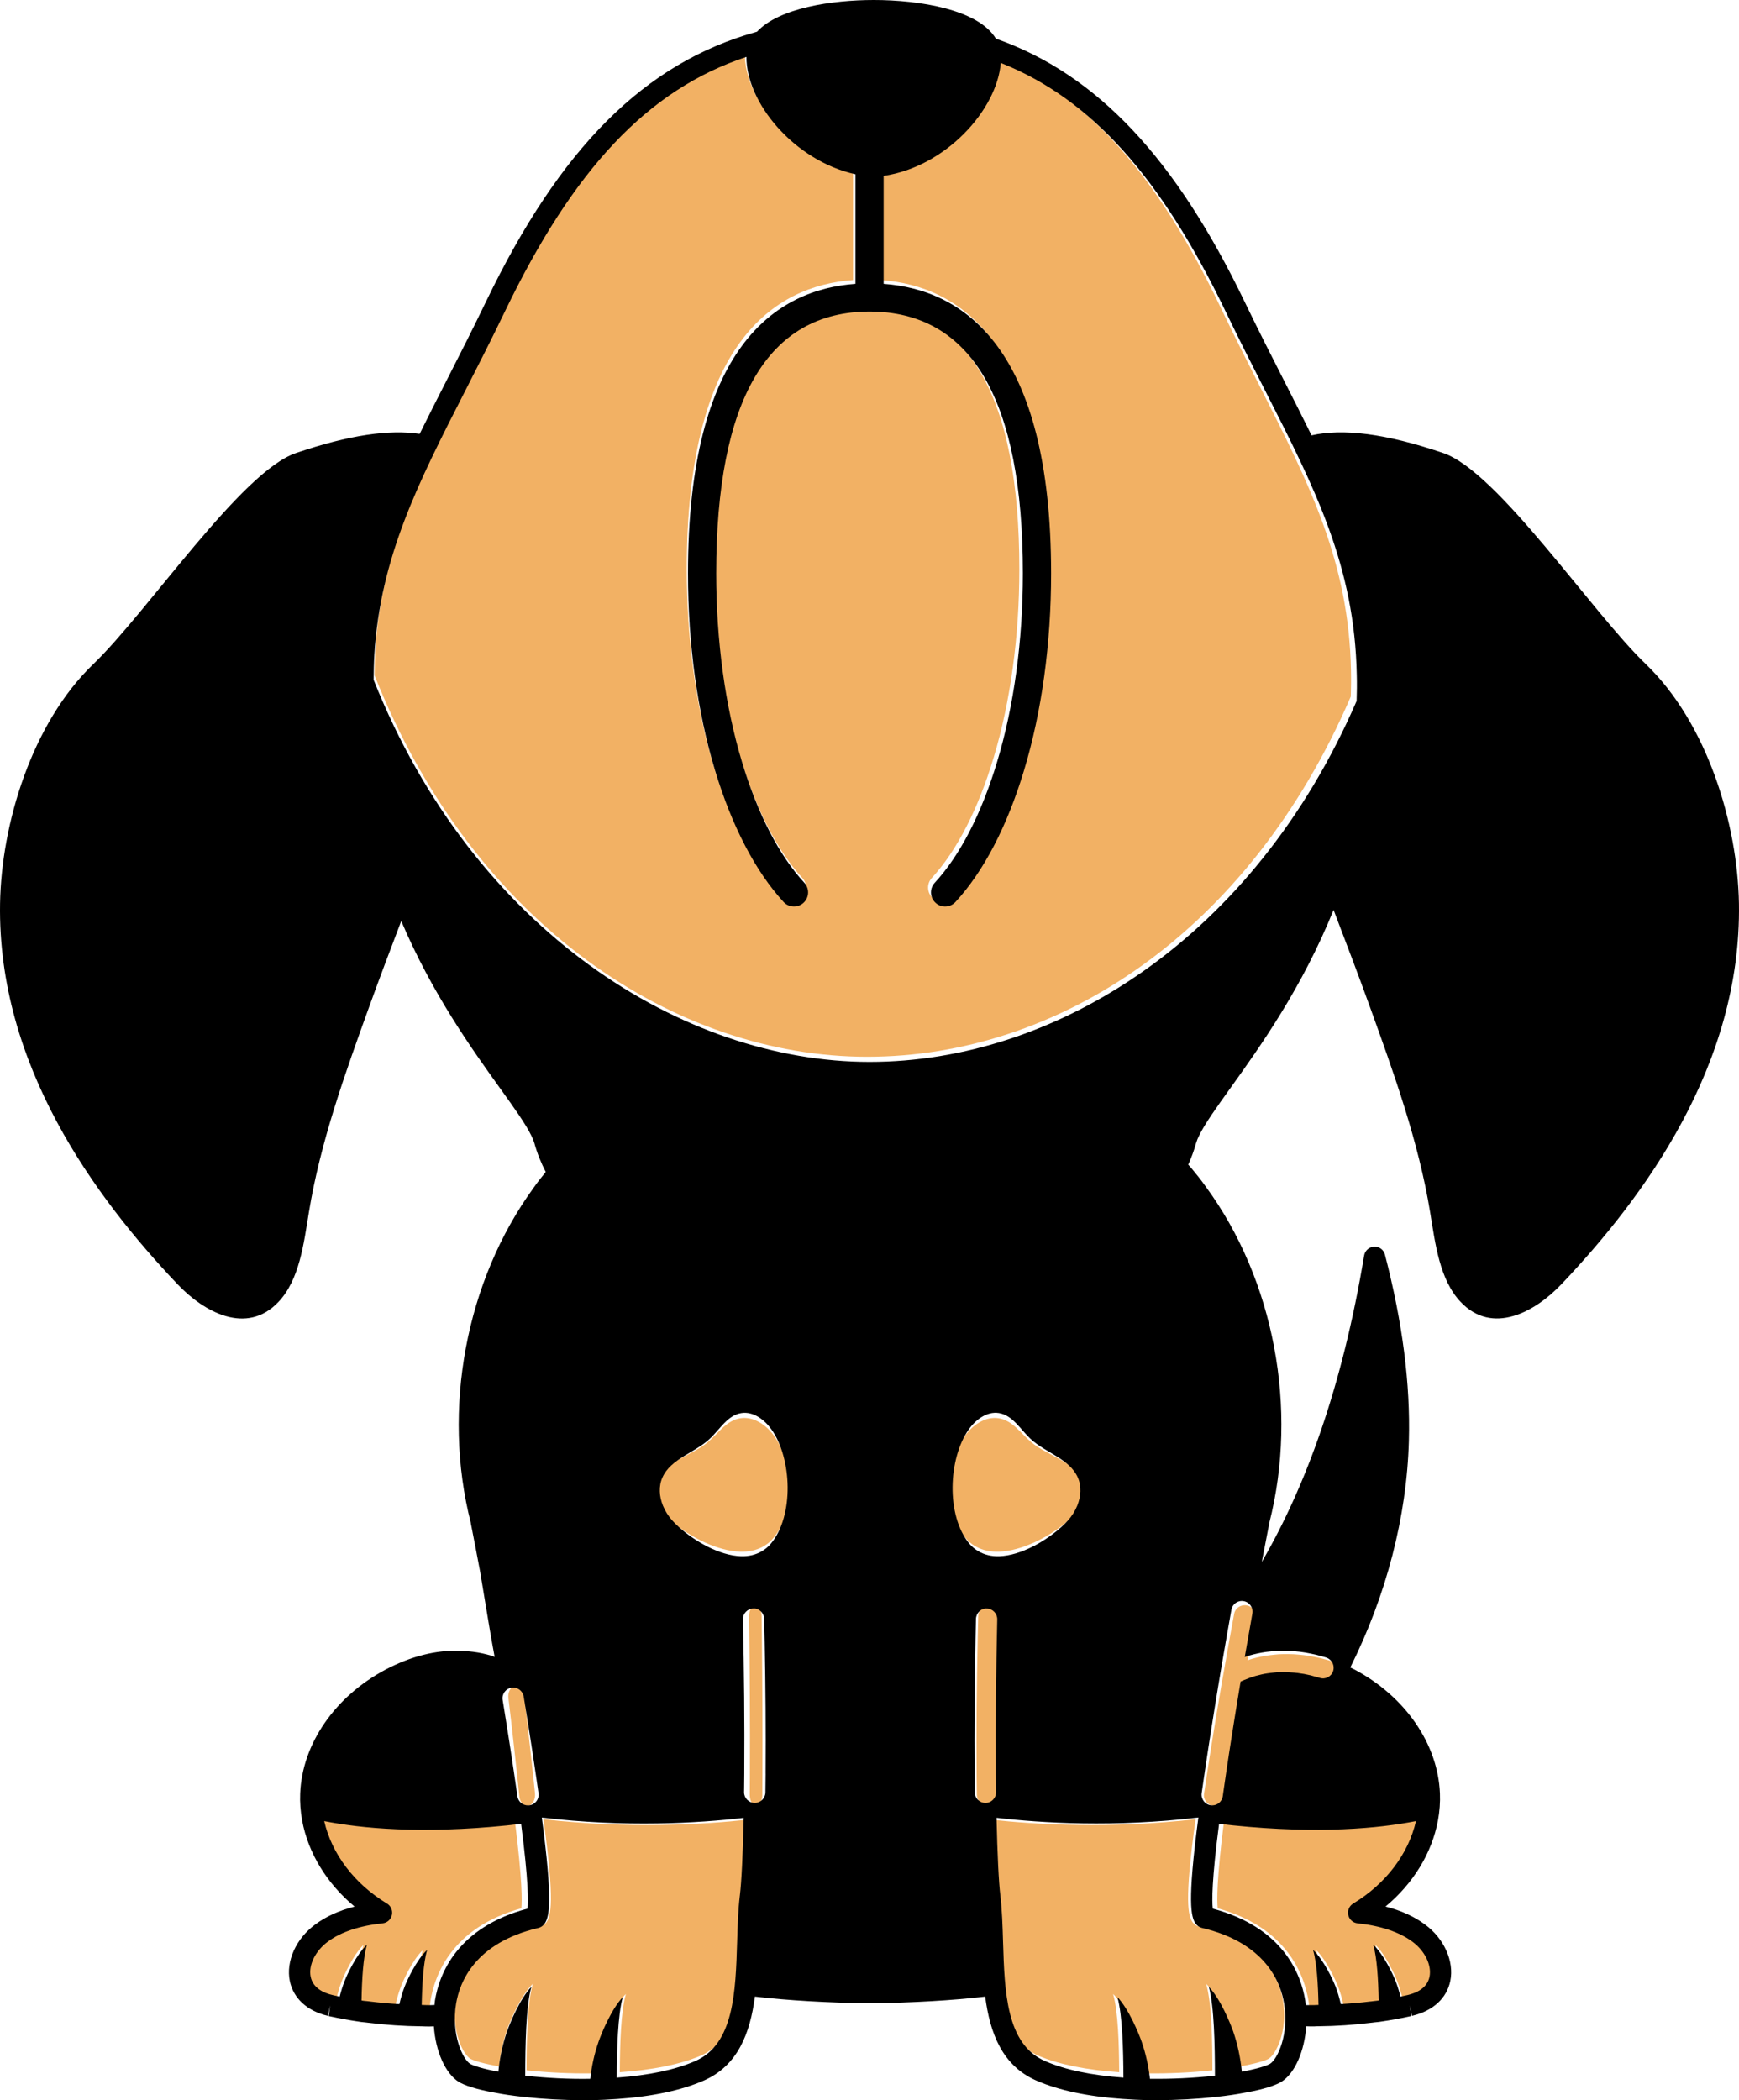 <svg width="130" height="157" viewBox="0 0 130 157" fill="none" xmlns="http://www.w3.org/2000/svg">
<path d="M105.709 145.172C104.756 144.437 103.363 143.955 101.678 143.773C101.342 143.737 101.068 143.484 100.994 143.144C100.921 142.803 101.065 142.452 101.353 142.272C103.756 140.772 105.415 138.499 105.971 136C103.258 136.553 98.862 136.995 92.546 136.329C92.437 136.318 92.328 136.305 92.219 136.292C91.984 136.266 91.735 136.232 91.494 136.203C90.948 140.544 90.969 142.113 91.031 142.66C96.204 144.093 97.511 147.628 97.828 149.645C97.845 149.76 97.848 149.877 97.862 149.994L98.038 150H98.215C98.378 150 98.521 150 98.684 149.989H98.803C98.775 148.413 98.681 146.763 98.402 145.795C99.187 146.559 99.864 148.073 100.059 148.59C100.22 149.022 100.344 149.469 100.444 149.922C101.146 149.878 101.86 149.815 102.579 149.724C102.61 149.719 102.643 149.718 102.676 149.718C102.773 149.698 102.902 149.692 102.999 149.677L103.142 149.659C103.17 149.654 103.2 149.65 103.228 149.645C103.2 148.055 103.107 146.377 102.825 145.397C103.611 146.161 104.288 147.675 104.482 148.193C104.623 148.569 104.736 148.958 104.832 149.351C104.855 149.346 104.879 149.343 104.901 149.336L105.352 149.234C105.993 149.08 106.794 148.713 106.967 147.842C107.141 146.964 106.623 145.868 105.708 145.173L105.709 145.172Z" fill="#F2B164"/>
<path d="M38.974 142.657C39.026 142.152 39.054 140.601 38.501 136.203C38.26 136.232 38.012 136.266 37.776 136.292C37.667 136.303 37.558 136.316 37.45 136.329C31.134 136.995 26.74 136.553 24.028 136C24.584 138.497 26.242 140.772 28.645 142.272C28.934 142.452 29.078 142.803 29.004 143.144C28.931 143.484 28.656 143.737 28.321 143.773C26.635 143.955 25.245 144.437 24.297 145.168C23.378 145.866 22.86 146.963 23.033 147.841C23.205 148.712 24.006 149.078 24.647 149.233L24.747 149.257C24.753 149.257 24.819 149.275 24.825 149.275L25.098 149.335C25.122 149.34 25.145 149.343 25.167 149.349C25.263 148.957 25.375 148.569 25.516 148.191C25.709 147.673 26.386 146.16 27.173 145.396C26.89 146.375 26.798 148.051 26.771 149.643C26.811 149.65 26.848 149.658 26.887 149.663L27 149.677C27.097 149.692 27.196 149.688 27.293 149.708C27.326 149.708 27.389 149.719 27.42 149.724C28.139 149.817 28.851 149.878 29.554 149.922C29.654 149.469 29.78 149.022 29.94 148.59C30.132 148.073 30.809 146.559 31.596 145.795C31.317 146.763 31.224 148.413 31.195 149.987H31.262C31.477 150 31.619 149.995 31.782 150L32.135 149.989C32.149 149.875 32.151 149.758 32.169 149.645C32.486 147.628 33.794 144.088 38.974 142.657Z" fill="#F2B164"/>
<path d="M89.645 144.025C89.45 143.982 89.278 143.87 89.164 143.712C88.815 143.23 88.52 142.186 89.375 136C82.99 136.724 77.488 136.405 74 136.022C74.065 138.722 74.166 140.682 74.292 141.685C74.421 142.721 74.458 143.838 74.495 145.018C74.614 148.687 74.736 152.483 77.693 153.707C79.21 154.339 81.22 154.744 83.667 154.911C83.656 152.83 83.588 150.377 83.211 149.062C84.083 149.94 84.837 151.703 85.054 152.3C85.369 153.168 85.582 154.076 85.686 154.997C85.707 154.997 85.727 154.997 85.748 154.997C87.302 155.017 88.968 154.943 90.558 154.778C90.585 154.775 90.61 154.772 90.637 154.769C90.632 152.584 90.587 149.752 90.169 148.307C91.053 149.185 91.795 150.938 92.024 151.545C92.362 152.48 92.584 153.472 92.685 154.479C93.797 154.288 94.557 154.059 94.835 153.908C95.413 153.555 96.285 151.763 95.909 149.552C95.637 147.953 94.462 145.112 89.643 144.028L89.645 144.025Z" fill="#F2B164"/>
<path d="M74.88 132.74C74.88 132.686 74.88 132.633 74.88 132.579C74.85 128.935 74.893 124.833 75 120.845C75 120.845 75 120.843 75 120.842C75.009 120.389 74.603 120.014 74.086 120.002C73.58 119.966 73.144 120.35 73.129 120.802C73.129 120.802 73.129 120.804 73.129 120.805C73.127 120.904 73.125 121.005 73.121 121.105C73.11 121.539 73.099 121.976 73.089 122.412C73.089 122.481 73.086 122.55 73.086 122.617C73.011 126.034 72.984 129.47 73.009 132.576C73.009 132.633 73.009 132.689 73.009 132.747C73.013 133.144 73.016 133.53 73.022 133.915C73.022 134.006 73.022 134.1 73.026 134.189V134.192C73.035 134.641 73.451 135 73.962 135H73.973C74.49 134.995 74.904 134.621 74.899 134.167C74.899 134.078 74.899 133.983 74.895 133.894C74.889 133.514 74.886 133.132 74.882 132.74H74.88Z" fill="#F2B164"/>
<path d="M93.847 120.92C93.926 120.495 93.634 120.089 93.195 120.013C92.748 119.936 92.338 120.219 92.259 120.643C92.251 120.689 92.243 120.733 92.235 120.776C92.135 121.315 92.036 121.853 91.941 122.389C91.933 122.432 91.925 122.478 91.917 122.523C91.709 123.682 91.507 124.826 91.313 125.946C91.289 126.083 91.266 126.216 91.244 126.352C91.178 126.737 91.113 127.119 91.05 127.496C91.016 127.7 90.982 127.9 90.95 128.102C90.898 128.415 90.847 128.725 90.797 129.032C90.763 129.24 90.729 129.45 90.695 129.655C90.629 130.057 90.566 130.454 90.505 130.844C90.474 131.032 90.447 131.218 90.417 131.403C90.361 131.761 90.306 132.117 90.254 132.463C90.227 132.64 90.201 132.812 90.175 132.984C90.133 133.267 90.091 133.546 90.051 133.818C90.037 133.912 90.022 134.014 90.007 134.108C90.007 134.109 90.007 134.111 90.007 134.112C89.948 134.538 90.254 134.933 90.693 134.992C90.732 134.997 90.769 135 90.806 135C91.204 135 91.547 134.717 91.605 134.327C91.62 134.227 91.636 134.12 91.651 134.019C91.689 133.751 91.73 133.48 91.772 133.203C91.801 133.006 91.831 132.809 91.862 132.607C91.901 132.348 91.943 132.085 91.983 131.821C92.017 131.602 92.051 131.387 92.085 131.164C92.132 130.868 92.182 130.562 92.23 130.259C92.293 129.867 92.358 129.47 92.424 129.068C92.467 128.803 92.511 128.539 92.556 128.269C92.595 128.033 92.635 127.795 92.675 127.557C92.727 127.244 92.78 126.931 92.835 126.615C92.869 126.421 92.901 126.227 92.935 126.033C92.942 125.993 92.95 125.953 92.956 125.914C92.96 125.912 92.963 125.91 92.968 125.909C93.061 125.868 93.153 125.829 93.247 125.792C93.525 125.68 93.804 125.579 94.081 125.502C94.42 125.41 94.737 125.342 95.021 125.305C95.066 125.303 95.127 125.297 95.197 125.283L95.484 125.251C95.636 125.233 95.778 125.222 95.959 125.222C96.302 125.208 96.651 125.225 97.001 125.258C97.093 125.266 97.185 125.273 97.276 125.284C97.602 125.325 97.931 125.38 98.26 125.458C98.36 125.482 98.462 125.513 98.562 125.54C98.689 125.574 98.817 125.604 98.946 125.643C99.376 125.776 99.826 125.549 99.961 125.137C100.095 124.732 99.869 124.301 99.458 124.162C99.451 124.161 99.447 124.154 99.442 124.153C99.314 124.112 99.187 124.085 99.058 124.049C98.93 124.015 98.804 123.977 98.678 123.948C98.538 123.915 98.397 123.887 98.259 123.86C98.126 123.833 97.996 123.808 97.863 123.788C97.732 123.768 97.603 123.749 97.472 123.733C97.324 123.714 97.175 123.702 97.029 123.689C96.916 123.68 96.804 123.671 96.693 123.664C96.436 123.653 96.18 123.649 95.93 123.656C95.707 123.656 95.5 123.671 95.3 123.696L94.961 123.732C94.938 123.733 94.917 123.738 94.895 123.741C94.88 123.741 94.867 123.744 94.853 123.746C94.482 123.793 94.075 123.877 93.639 123.996C93.516 124.031 93.394 124.076 93.271 124.117C93.458 123.063 93.65 121.997 93.849 120.924L93.847 120.92Z" fill="#F2B164"/>
<path d="M40.626 136.003C41.483 142.189 41.186 143.234 40.837 143.715C40.723 143.873 40.551 143.984 40.356 144.028C35.538 145.112 34.362 147.954 34.091 149.551C33.716 151.763 34.586 153.555 35.164 153.907C35.442 154.058 36.209 154.289 37.315 154.476C37.415 153.472 37.638 152.478 37.975 151.544C38.204 150.938 38.947 149.184 39.83 148.306C39.413 149.752 39.367 152.583 39.361 154.768C39.39 154.771 39.416 154.774 39.445 154.777C41.032 154.942 42.691 155.019 44.241 154.996C44.265 154.996 44.289 154.996 44.314 154.996C44.419 154.075 44.63 153.168 44.946 152.299C45.163 151.702 45.917 149.939 46.789 149.061C46.412 150.378 46.344 152.83 46.333 154.911C48.78 154.743 50.79 154.338 52.307 153.707C55.263 152.482 55.386 148.688 55.505 145.017C55.542 143.837 55.579 142.721 55.708 141.686C55.836 140.674 55.937 138.715 56 136.022C52.512 136.405 47.01 136.724 40.624 136L40.626 136.003Z" fill="#F2B164"/>
<path d="M56.954 122.412C56.95 121.976 56.944 121.54 56.938 121.105C56.938 121.005 56.937 120.906 56.935 120.806C56.935 120.806 56.935 120.804 56.935 120.802C56.927 120.35 56.707 119.963 56.457 120.003C56.198 120.014 55.995 120.388 56 120.842C56 120.842 56 120.844 56 120.845C56.054 124.832 56.075 128.933 56.06 132.576C56.06 132.632 56.06 132.688 56.06 132.744C56.058 133.132 56.056 133.512 56.053 133.889C56.053 133.981 56.053 134.077 56.051 134.167C56.049 134.622 56.255 134.995 56.514 135H56.519C56.774 135 56.982 134.64 56.987 134.192V134.189C56.987 134.098 56.987 134.003 56.989 133.911C56.992 133.529 56.994 133.145 56.995 132.752C56.995 132.693 56.995 132.635 56.995 132.576C57.008 129.471 56.995 126.035 56.957 122.621C56.957 122.552 56.956 122.484 56.955 122.415L56.954 122.412Z" fill="#F2B164"/>
<path d="M38.283 129.31C38.317 129.61 38.35 129.903 38.383 130.197C38.433 130.632 38.48 131.057 38.525 131.476C38.558 131.769 38.59 132.065 38.621 132.351C38.649 132.616 38.676 132.872 38.703 133.131C38.73 133.39 38.758 133.648 38.784 133.899C38.797 134.029 38.812 134.171 38.825 134.299C38.866 134.707 39.119 135 39.409 135C39.436 135 39.464 134.998 39.492 134.992C39.813 134.93 40.037 134.521 39.995 134.078C39.995 134.076 39.995 134.075 39.995 134.071C39.982 133.947 39.968 133.812 39.955 133.685C39.931 133.455 39.906 133.221 39.882 132.984C39.813 132.336 39.741 131.668 39.664 130.97C39.662 130.944 39.658 130.92 39.656 130.894C39.622 130.586 39.586 130.27 39.551 129.954C39.523 129.698 39.493 129.442 39.464 129.181C39.434 128.924 39.405 128.668 39.374 128.404C39.309 127.84 39.242 127.27 39.172 126.682C39.12 126.239 38.817 125.939 38.494 126.011C38.173 126.084 37.955 126.503 38.008 126.946C38.03 127.137 38.052 127.316 38.073 127.503C38.112 127.837 38.151 128.166 38.189 128.492C38.221 128.768 38.252 129.041 38.283 129.31Z" fill="#F2B164"/>
<path d="M55.378 106.018C54.296 106.17 53.694 107.162 52.896 107.822C51.719 108.797 49.856 109.203 49.208 110.504C48.897 111.126 48.956 111.829 49.244 112.467C49.416 112.846 49.669 113.203 49.975 113.506C50.125 113.655 50.305 113.81 50.497 113.964C51.702 114.937 53.648 115.951 55.351 115.998C55.948 116.015 56.512 115.903 57.005 115.637C57.244 115.508 57.471 115.352 57.669 115.142C59.53 113.176 59.33 109.174 57.746 107.174C57.201 106.487 56.318 105.886 55.376 106.018H55.378Z" fill="#F2B164"/>
<path d="M74.651 116C76.353 115.952 78.298 114.938 79.504 113.966C79.695 113.81 79.876 113.655 80.026 113.506C80.331 113.203 80.584 112.846 80.756 112.467C81.044 111.829 81.103 111.127 80.793 110.504C80.144 109.203 78.282 108.796 77.105 107.822C76.308 107.162 75.706 106.17 74.624 106.018C73.682 105.886 72.8 106.487 72.255 107.174C70.669 109.174 70.469 113.176 72.332 115.142C72.532 115.352 72.757 115.509 72.995 115.637C73.489 115.903 74.05 116.015 74.649 115.998L74.651 116Z" fill="#F2B164"/>
<path d="M100.98 52.064C100.999 51.419 101.007 50.772 100.992 50.122C100.838 42.024 97.904 36.233 94.187 28.9C93.239 27.03 92.26 25.096 91.242 22.971C86.47 13.014 81.294 7.132 74.561 4.449C74.281 7.93 70.516 12.183 65.866 12.88V20.937C71.769 21.367 78.298 25.661 78.298 42.549C78.298 47.787 77.605 52.865 76.293 57.229C75.044 61.394 73.282 64.796 71.198 67.066C70.991 67.29 70.71 67.405 70.427 67.405C70.172 67.405 69.918 67.312 69.716 67.124C69.291 66.728 69.265 66.061 69.658 65.633C71.529 63.597 73.129 60.481 74.286 56.618C75.539 52.448 76.201 47.583 76.201 42.547C76.201 29.58 72.371 23.005 64.818 23.005C57.265 23.005 53.435 29.58 53.435 42.547C53.435 47.582 54.096 52.446 55.35 56.618C56.508 60.481 58.109 63.599 59.978 65.633C60.372 66.061 60.345 66.728 59.919 67.124C59.493 67.519 58.83 67.494 58.438 67.066C56.353 64.797 54.59 61.396 53.341 57.227C52.031 52.861 51.338 47.785 51.338 42.547C51.338 25.66 57.866 21.365 63.77 20.936V12.759C59.218 11.747 55.652 7.397 55.679 4C48.337 6.44 42.821 12.412 37.759 22.971C36.742 25.096 35.759 27.03 34.809 28.902C31.291 35.83 28.511 41.304 28.057 48.604C28.019 49.239 28.006 49.863 28 50.487C35.441 69.257 50.617 79 64.823 79C79.028 79 93.342 69.806 100.982 52.064H100.98Z" fill="#F2B164"/>
<path d="M107.895 33.869C103.54 32.385 100.357 32.024 98.045 32.546C97.399 31.226 96.712 29.877 95.997 28.472C95.047 26.607 94.064 24.677 93.047 22.565C87.89 11.861 82.052 5.574 74.449 2.889C73.137 0.708 68.739 0 65.323 0C62.195 0 58.24 0.595 56.589 2.371C48.161 4.699 41.85 11.094 36.324 22.566C35.305 24.677 34.322 26.607 33.369 28.474C32.671 29.842 32.002 31.154 31.372 32.436C29.117 32.093 26.108 32.509 22.114 33.871C18.027 35.264 11.019 45.764 6.986 49.635C2.369 54.066 0.103 61.6 0.004 67.545C-0.195 79.618 7.101 89.501 13.263 95.997C15.262 98.103 18.431 99.83 20.805 97.339C22.387 95.678 22.704 92.99 23.093 90.615C23.952 85.362 25.799 80.239 27.629 75.176C28.376 73.112 29.179 70.988 29.995 68.851C32.308 74.279 35.248 78.378 37.383 81.355C38.451 82.843 39.294 84.016 39.726 84.907C39.82 85.087 39.893 85.269 39.946 85.449C40.155 86.215 40.446 86.931 40.797 87.61C40.445 88.04 40.134 88.442 39.885 88.802C34.822 95.762 33.028 105.353 35.195 113.842C35.195 113.85 35.195 113.859 35.195 113.867C35.431 115.058 35.669 116.303 35.908 117.576C35.962 117.898 36.016 118.228 36.072 118.569L36.327 120.109C36.507 121.194 36.717 122.468 36.977 123.863C36.872 123.829 36.773 123.783 36.666 123.753C36.241 123.633 35.839 123.547 35.473 123.499C35.461 123.499 35.447 123.496 35.434 123.496C35.412 123.491 35.39 123.488 35.367 123.485L35.053 123.451C34.834 123.423 34.634 123.403 34.44 123.408C32.609 123.337 30.719 123.813 28.811 124.819C25.028 126.832 22.586 130.378 22.44 134.072C22.413 134.734 22.462 135.416 22.588 136.102C23.045 138.546 24.441 140.812 26.507 142.529C25.345 142.825 24.36 143.273 23.565 143.867C22.127 144.921 21.364 146.62 21.665 148.095C21.93 149.39 22.965 150.338 24.507 150.696L24.687 149.919L24.57 150.712C24.633 150.727 24.698 150.743 24.741 150.75L24.986 150.801C25.157 150.837 25.327 150.874 25.433 150.887L25.535 150.911C25.546 150.912 25.633 150.933 25.643 150.935L25.766 150.955C26.15 151.022 26.526 151.088 26.953 151.148L27.049 151.16C27.138 151.171 27.227 151.182 27.316 151.187C27.385 151.199 27.455 151.207 27.523 151.212C28.872 151.378 30.206 151.467 31.495 151.48H31.541C31.742 151.491 31.919 151.493 32.121 151.493L32.434 151.483C32.564 153.328 33.275 155.004 34.312 155.645C34.317 155.648 34.324 155.651 34.33 155.654C35.02 156.056 36.333 156.327 37.036 156.45C37.613 156.565 38.309 156.665 39.168 156.762C40.615 156.919 42.12 157 43.543 157C43.717 157 43.89 157 44.061 156.997C44.826 156.997 45.583 156.951 46.157 156.911C48.767 156.729 50.936 156.267 52.601 155.54C55.17 154.425 56.075 151.978 56.434 149.259C58.909 149.544 61.814 149.718 65.048 149.76C68.27 149.717 71.174 149.544 73.649 149.259C74.007 151.978 74.913 154.423 77.48 155.538C79.147 156.267 81.316 156.727 83.925 156.909C84.499 156.949 85.254 156.995 86.008 156.995C86.181 156.997 86.355 156.998 86.53 156.998C87.962 156.998 89.466 156.917 90.915 156.759C91.769 156.664 92.467 156.56 93.028 156.45C93.748 156.324 95.061 156.053 95.751 155.651C95.756 155.648 95.763 155.645 95.769 155.642C96.808 155.001 97.517 153.323 97.648 151.478L97.96 151.488C98.163 151.488 98.34 151.488 98.489 151.475H98.594C99.877 151.464 101.211 151.373 102.559 151.207C102.626 151.204 102.695 151.195 102.765 151.182C102.854 151.177 102.944 151.168 103.033 151.155L103.159 151.139C103.557 151.083 103.932 151.018 104.316 150.951L104.438 150.93C104.45 150.928 104.534 150.909 104.544 150.908L104.579 150.898C104.754 150.873 104.924 150.836 105.095 150.798L105.32 150.75C105.383 150.739 105.449 150.723 105.511 150.707L105.388 149.916L105.554 150.696C105.554 150.696 105.571 150.692 105.576 150.691C107.117 150.332 108.153 149.385 108.418 148.09C108.719 146.615 107.957 144.916 106.525 143.867C105.724 143.27 104.738 142.822 103.576 142.526C105.642 140.808 107.038 138.541 107.495 136.095C107.621 135.416 107.67 134.734 107.643 134.069C107.497 130.374 105.055 126.828 101.269 124.815C101.16 124.757 101.05 124.708 100.942 124.654C103.646 119.236 105.165 113.379 105.321 107.729C105.439 103.447 104.854 98.891 103.533 93.793C103.439 93.43 103.109 93.179 102.727 93.197C102.351 93.213 102.037 93.492 101.976 93.862C100.34 103.698 97.603 111.126 94.327 116.764C94.515 115.771 94.703 114.797 94.888 113.856C94.888 113.851 94.888 113.846 94.888 113.843C97.06 105.311 95.248 95.692 90.158 88.736C89.809 88.238 89.421 87.758 89.085 87.355C89.002 87.254 88.911 87.162 88.827 87.063C89.056 86.549 89.259 86.019 89.412 85.459C89.471 85.26 89.542 85.083 89.648 84.88C90.07 84.006 90.916 82.825 91.987 81.329C94.223 78.209 97.335 73.843 99.691 68.022C100.615 70.438 101.53 72.841 102.373 75.172C104.203 80.234 106.05 85.355 106.909 90.611C107.297 92.985 107.615 95.671 109.197 97.334C111.568 99.825 114.74 98.098 116.737 95.992C122.899 89.496 130.195 79.614 129.996 67.541C129.897 61.596 127.633 54.061 123.017 49.63C118.984 45.757 111.976 35.26 107.889 33.866L107.895 33.869ZM34.787 29.199C35.743 27.324 36.733 25.387 37.758 23.258C42.854 12.681 48.408 6.698 55.801 4.254C55.774 7.657 59.365 12.014 63.948 13.028V21.219C58.004 21.649 51.43 25.951 51.43 42.868C51.43 48.115 52.128 53.2 53.447 57.574C54.705 61.748 56.48 65.155 58.579 67.429C58.974 67.858 59.642 67.883 60.071 67.488C60.499 67.091 60.525 66.423 60.13 65.994C58.248 63.956 56.635 60.833 55.47 56.963C54.209 52.784 53.541 47.911 53.541 42.868C53.541 29.878 57.398 23.292 65.003 23.292C72.608 23.292 76.465 29.878 76.465 42.868C76.465 47.913 75.799 52.786 74.537 56.963C73.371 60.833 71.76 63.955 69.877 65.994C69.48 66.423 69.507 67.091 69.936 67.488C70.138 67.676 70.396 67.769 70.651 67.769C70.935 67.769 71.219 67.654 71.427 67.429C73.528 65.155 75.301 61.748 76.557 57.575C77.878 53.203 78.576 48.117 78.576 42.87C78.576 25.953 72.003 21.651 66.058 21.22V13.149C70.74 12.451 74.532 8.191 74.814 4.704C81.592 7.392 86.803 13.283 91.609 23.258C92.634 25.387 93.621 27.324 94.575 29.197C98.317 36.541 101.272 42.344 101.426 50.456C101.444 51.107 101.436 51.756 101.415 52.401C93.723 70.175 78.897 79.384 65.006 79.384C51.116 79.384 35.423 69.624 27.93 50.821C27.936 50.196 27.949 49.571 27.987 48.935C28.445 41.621 31.241 36.14 34.786 29.199H34.787ZM38.679 134.279C38.661 134.153 38.641 134.016 38.623 133.887C38.588 133.641 38.551 133.389 38.515 133.136C38.478 132.884 38.442 132.632 38.403 132.372C38.362 132.093 38.319 131.805 38.274 131.516C38.212 131.106 38.148 130.689 38.083 130.264C38.038 129.977 37.994 129.69 37.947 129.397C37.906 129.132 37.863 128.864 37.82 128.597C37.769 128.278 37.717 127.956 37.664 127.629C37.634 127.445 37.606 127.27 37.576 127.083C37.505 126.65 37.799 126.238 38.233 126.168C38.668 126.098 39.076 126.391 39.148 126.825C39.242 127.394 39.332 127.957 39.42 128.512C39.462 128.769 39.501 129.021 39.541 129.273C39.581 129.526 39.621 129.778 39.659 130.028C39.707 130.338 39.755 130.649 39.801 130.948C39.804 130.974 39.809 130.998 39.812 131.023C39.916 131.706 40.013 132.361 40.105 132.994C40.139 133.225 40.172 133.455 40.204 133.68C40.222 133.802 40.241 133.936 40.258 134.058C40.258 134.059 40.258 134.062 40.258 134.064C40.316 134.498 40.014 134.898 39.58 134.958C39.543 134.963 39.505 134.966 39.468 134.966C39.076 134.966 38.736 134.678 38.679 134.281V134.279ZM32.516 149.549C32.499 149.661 32.496 149.774 32.481 149.887L32.123 149.898C31.957 149.895 31.812 149.898 31.594 149.886H31.525C31.555 148.339 31.649 146.717 31.933 145.766C31.135 146.517 30.445 148.004 30.249 148.513C30.084 148.937 29.959 149.377 29.857 149.822C29.141 149.779 28.417 149.717 27.686 149.627C27.652 149.623 27.589 149.611 27.557 149.611C27.458 149.592 27.359 149.595 27.259 149.581L27.144 149.567C27.104 149.56 27.066 149.554 27.026 149.548C27.055 147.985 27.147 146.336 27.434 145.373C26.636 146.124 25.947 147.612 25.75 148.121C25.606 148.49 25.491 148.873 25.394 149.259C25.37 149.254 25.346 149.251 25.324 149.245L25.047 149.186C25.047 149.186 24.974 149.168 24.967 149.168L24.865 149.144C24.213 148.993 23.399 148.632 23.224 147.776C23.047 146.914 23.574 145.836 24.51 145.15C25.472 144.431 26.887 143.957 28.602 143.779C28.943 143.744 29.222 143.495 29.297 143.16C29.372 142.825 29.225 142.481 28.932 142.304C26.489 140.828 24.801 138.592 24.236 136.14C26.993 136.684 31.463 137.117 37.887 136.464C37.998 136.452 38.108 136.44 38.218 136.427C38.458 136.401 38.711 136.368 38.956 136.339C39.519 140.662 39.49 142.186 39.438 142.682C34.169 144.088 32.838 147.566 32.516 149.549ZM55.306 141.719C55.18 142.784 55.143 143.93 55.106 145.144C54.99 148.916 54.871 152.818 51.969 154.079C50.48 154.728 48.507 155.144 46.105 155.316C46.115 153.177 46.182 150.654 46.553 149.302C45.697 150.204 44.958 152.017 44.745 152.631C44.435 153.523 44.227 154.457 44.125 155.404C44.101 155.404 44.077 155.404 44.053 155.404C42.532 155.426 40.904 155.348 39.347 155.179C39.318 155.176 39.293 155.173 39.264 155.17C39.269 152.923 39.313 150.012 39.724 148.526C38.858 149.428 38.129 151.231 37.904 151.855C37.573 152.815 37.355 153.837 37.256 154.87C36.171 154.675 35.418 154.439 35.146 154.285C34.578 153.923 33.723 152.08 34.093 149.806C34.359 148.162 35.512 145.239 40.241 144.126C40.432 144.082 40.601 143.967 40.713 143.804C41.055 143.309 41.347 142.235 40.505 135.875C46.772 136.62 52.171 136.291 55.594 135.898C55.532 138.667 55.433 140.681 55.307 141.722L55.306 141.719ZM57.233 132.602C57.229 132.981 57.226 133.354 57.221 133.724C57.221 133.814 57.221 133.906 57.218 133.994V133.997C57.21 134.432 56.856 134.78 56.421 134.78H56.412C55.972 134.775 55.62 134.413 55.624 133.973C55.624 133.885 55.624 133.793 55.628 133.704C55.632 133.338 55.636 132.97 55.639 132.594C55.639 132.54 55.639 132.485 55.639 132.431C55.664 128.903 55.628 124.928 55.537 121.064C55.537 121.064 55.537 121.063 55.537 121.061C55.529 120.623 55.875 120.259 56.315 120.248C56.743 120.21 57.116 120.585 57.129 121.023C57.129 121.023 57.129 121.025 57.129 121.026C57.13 121.122 57.132 121.219 57.135 121.316C57.145 121.737 57.154 122.16 57.162 122.582C57.162 122.649 57.166 122.715 57.166 122.782C57.229 126.09 57.252 129.419 57.231 132.428C57.231 132.485 57.231 132.541 57.231 132.599L57.233 132.602ZM57.609 115.42C57.419 115.645 57.202 115.814 56.974 115.951C56.503 116.236 55.965 116.356 55.393 116.339C53.766 116.288 51.905 115.2 50.754 114.157C50.569 113.992 50.399 113.826 50.255 113.666C49.964 113.341 49.721 112.958 49.557 112.552C49.282 111.868 49.226 111.114 49.522 110.447C50.142 109.052 51.922 108.615 53.047 107.571C53.809 106.863 54.385 105.799 55.419 105.637C56.319 105.495 57.162 106.139 57.684 106.876C59.197 109.02 59.389 113.312 57.61 115.42H57.609ZM72.407 106.874C72.927 106.137 73.772 105.493 74.672 105.635C75.706 105.798 76.281 106.861 77.043 107.569C78.17 108.615 79.949 109.05 80.569 110.445C80.865 111.112 80.809 111.866 80.533 112.55C80.369 112.958 80.127 113.341 79.835 113.665C79.692 113.824 79.52 113.99 79.337 114.157C78.184 115.2 76.325 116.288 74.697 116.339C74.125 116.356 73.588 116.236 73.117 115.951C72.889 115.812 72.672 115.645 72.482 115.42C70.704 113.312 70.895 109.02 72.409 106.876L72.407 106.874ZM73.676 134.781H73.666C73.231 134.781 72.877 134.434 72.87 133.999V133.995C72.87 133.909 72.87 133.818 72.866 133.731C72.862 133.359 72.858 132.981 72.855 132.599C72.855 132.543 72.855 132.489 72.855 132.433C72.834 129.424 72.855 126.093 72.921 122.785C72.921 122.718 72.922 122.651 72.924 122.586C72.932 122.163 72.941 121.741 72.951 121.32C72.952 121.224 72.954 121.127 72.957 121.029C72.957 121.029 72.957 121.028 72.957 121.026C72.97 120.588 73.343 120.216 73.772 120.251C74.211 120.262 74.557 120.624 74.549 121.064C74.549 121.064 74.549 121.066 74.549 121.068C74.457 124.931 74.422 128.906 74.447 132.436C74.447 132.489 74.447 132.54 74.447 132.592C74.45 132.972 74.454 133.342 74.458 133.71C74.458 133.798 74.458 133.889 74.462 133.975C74.466 134.415 74.114 134.777 73.674 134.781H73.676ZM94.943 154.283C94.672 154.438 93.925 154.672 92.833 154.87C92.734 153.837 92.516 152.815 92.185 151.853C91.96 151.23 91.232 149.426 90.365 148.524C90.774 150.01 90.819 152.921 90.824 155.168C90.797 155.171 90.773 155.174 90.746 155.178C89.185 155.347 87.549 155.423 86.025 155.402C86.004 155.402 85.985 155.402 85.965 155.402C85.861 154.455 85.654 153.523 85.345 152.63C85.131 152.016 84.392 150.203 83.536 149.3C83.906 150.654 83.973 153.175 83.984 155.315C81.582 155.142 79.609 154.726 78.121 154.076C75.22 152.816 75.099 148.915 74.983 145.142C74.946 143.929 74.909 142.781 74.784 141.716C74.659 140.684 74.56 138.67 74.497 135.893C77.92 136.287 83.319 136.615 89.585 135.87C88.744 142.231 89.036 143.305 89.378 143.8C89.49 143.962 89.659 144.077 89.85 144.122C94.578 145.236 95.732 148.157 95.998 149.801C96.367 152.075 95.512 153.918 94.945 154.28L94.943 154.283ZM101.155 142.304C100.862 142.481 100.716 142.825 100.791 143.16C100.865 143.495 101.144 143.744 101.485 143.779C103.199 143.957 104.614 144.431 105.584 145.153C106.515 145.834 107.041 146.914 106.864 147.776C106.689 148.632 105.874 148.993 105.222 149.144L104.764 149.245C104.74 149.249 104.716 149.253 104.693 149.259C104.596 148.873 104.481 148.492 104.338 148.121C104.14 147.612 103.454 146.124 102.654 145.373C102.94 146.336 103.034 147.985 103.063 149.548C103.034 149.552 103.004 149.559 102.975 149.562L102.83 149.579C102.732 149.594 102.599 149.6 102.502 149.619C102.469 149.619 102.437 149.621 102.403 149.626C101.672 149.717 100.947 149.777 100.233 149.82C100.131 149.375 100.003 148.935 99.841 148.511C99.643 148.003 98.956 146.515 98.156 145.764C98.44 146.716 98.534 148.337 98.564 149.886H98.443C98.277 149.898 98.131 149.898 97.966 149.897H97.787L97.608 149.89C97.594 149.776 97.592 149.661 97.573 149.548C97.251 147.567 95.922 144.091 90.663 142.684C90.597 142.146 90.578 140.606 91.133 136.338C91.378 136.366 91.63 136.4 91.871 136.425C91.981 136.436 92.092 136.449 92.202 136.462C98.626 137.116 103.095 136.682 105.852 136.138C105.286 138.594 103.6 140.828 101.157 142.302L101.155 142.304ZM93.417 123.754C93.847 123.633 94.249 123.549 94.615 123.499C94.629 123.498 94.642 123.496 94.656 123.494C94.679 123.491 94.7 123.486 94.722 123.485L95.056 123.448C95.254 123.423 95.458 123.408 95.678 123.408C95.927 123.399 96.178 123.403 96.432 123.416C96.542 123.421 96.652 123.432 96.763 123.442C96.91 123.453 97.055 123.467 97.202 123.486C97.329 123.502 97.458 123.521 97.587 123.542C97.716 123.563 97.847 123.59 97.978 123.616C98.116 123.644 98.253 123.671 98.392 123.705C98.516 123.735 98.641 123.773 98.767 123.808C98.892 123.844 99.018 123.872 99.146 123.914C99.152 123.915 99.157 123.922 99.162 123.923C99.568 124.065 99.793 124.504 99.659 124.917C99.525 125.336 99.079 125.567 98.657 125.432C98.531 125.39 98.405 125.361 98.277 125.326C98.178 125.299 98.078 125.267 97.979 125.243C97.654 125.164 97.331 125.106 97.007 125.067C96.916 125.055 96.826 125.047 96.736 125.039C96.39 125.008 96.046 124.99 95.707 125.003C95.528 125.003 95.388 125.014 95.238 125.033L94.954 125.065C94.888 125.079 94.825 125.086 94.781 125.087C94.5 125.127 94.188 125.194 93.853 125.288C93.57 125.369 93.297 125.473 93.029 125.583C92.937 125.621 92.844 125.661 92.754 125.703C92.751 125.704 92.747 125.706 92.743 125.707C92.736 125.747 92.728 125.789 92.722 125.829C92.715 125.87 92.707 125.91 92.701 125.951C92.676 126.109 92.648 126.266 92.623 126.422C92.569 126.745 92.516 127.064 92.465 127.382C92.425 127.624 92.385 127.868 92.347 128.107C92.303 128.381 92.26 128.649 92.217 128.92C92.151 129.33 92.088 129.735 92.025 130.134C91.978 130.443 91.928 130.752 91.882 131.055C91.847 131.282 91.815 131.502 91.781 131.725C91.74 131.994 91.7 132.262 91.662 132.525C91.632 132.731 91.603 132.932 91.573 133.133C91.531 133.413 91.492 133.691 91.453 133.964C91.439 134.066 91.423 134.176 91.409 134.278C91.353 134.676 91.012 134.963 90.62 134.963C90.583 134.963 90.546 134.962 90.508 134.955C90.075 134.895 89.772 134.493 89.831 134.059C89.831 134.058 89.831 134.056 89.831 134.054C89.844 133.959 89.86 133.857 89.874 133.759C89.914 133.48 89.955 133.197 89.997 132.91C90.022 132.733 90.048 132.559 90.075 132.379C90.127 132.025 90.181 131.664 90.236 131.299C90.264 131.111 90.293 130.921 90.322 130.73C90.382 130.331 90.446 129.928 90.51 129.518C90.543 129.309 90.577 129.096 90.61 128.884C90.66 128.57 90.711 128.255 90.762 127.937C90.795 127.732 90.829 127.527 90.86 127.319C90.924 126.934 90.988 126.545 91.052 126.154C91.074 126.017 91.096 125.88 91.12 125.741C91.311 124.59 91.512 123.423 91.716 122.254C91.724 122.209 91.732 122.163 91.74 122.117C91.836 121.568 91.933 121.021 92.03 120.475C92.038 120.428 92.046 120.384 92.054 120.339C92.132 119.907 92.537 119.618 92.978 119.696C93.41 119.775 93.7 120.189 93.622 120.621C93.426 121.715 93.237 122.801 93.052 123.875C93.173 123.836 93.294 123.788 93.415 123.753L93.417 123.754Z" fill="black"/>
</svg>
